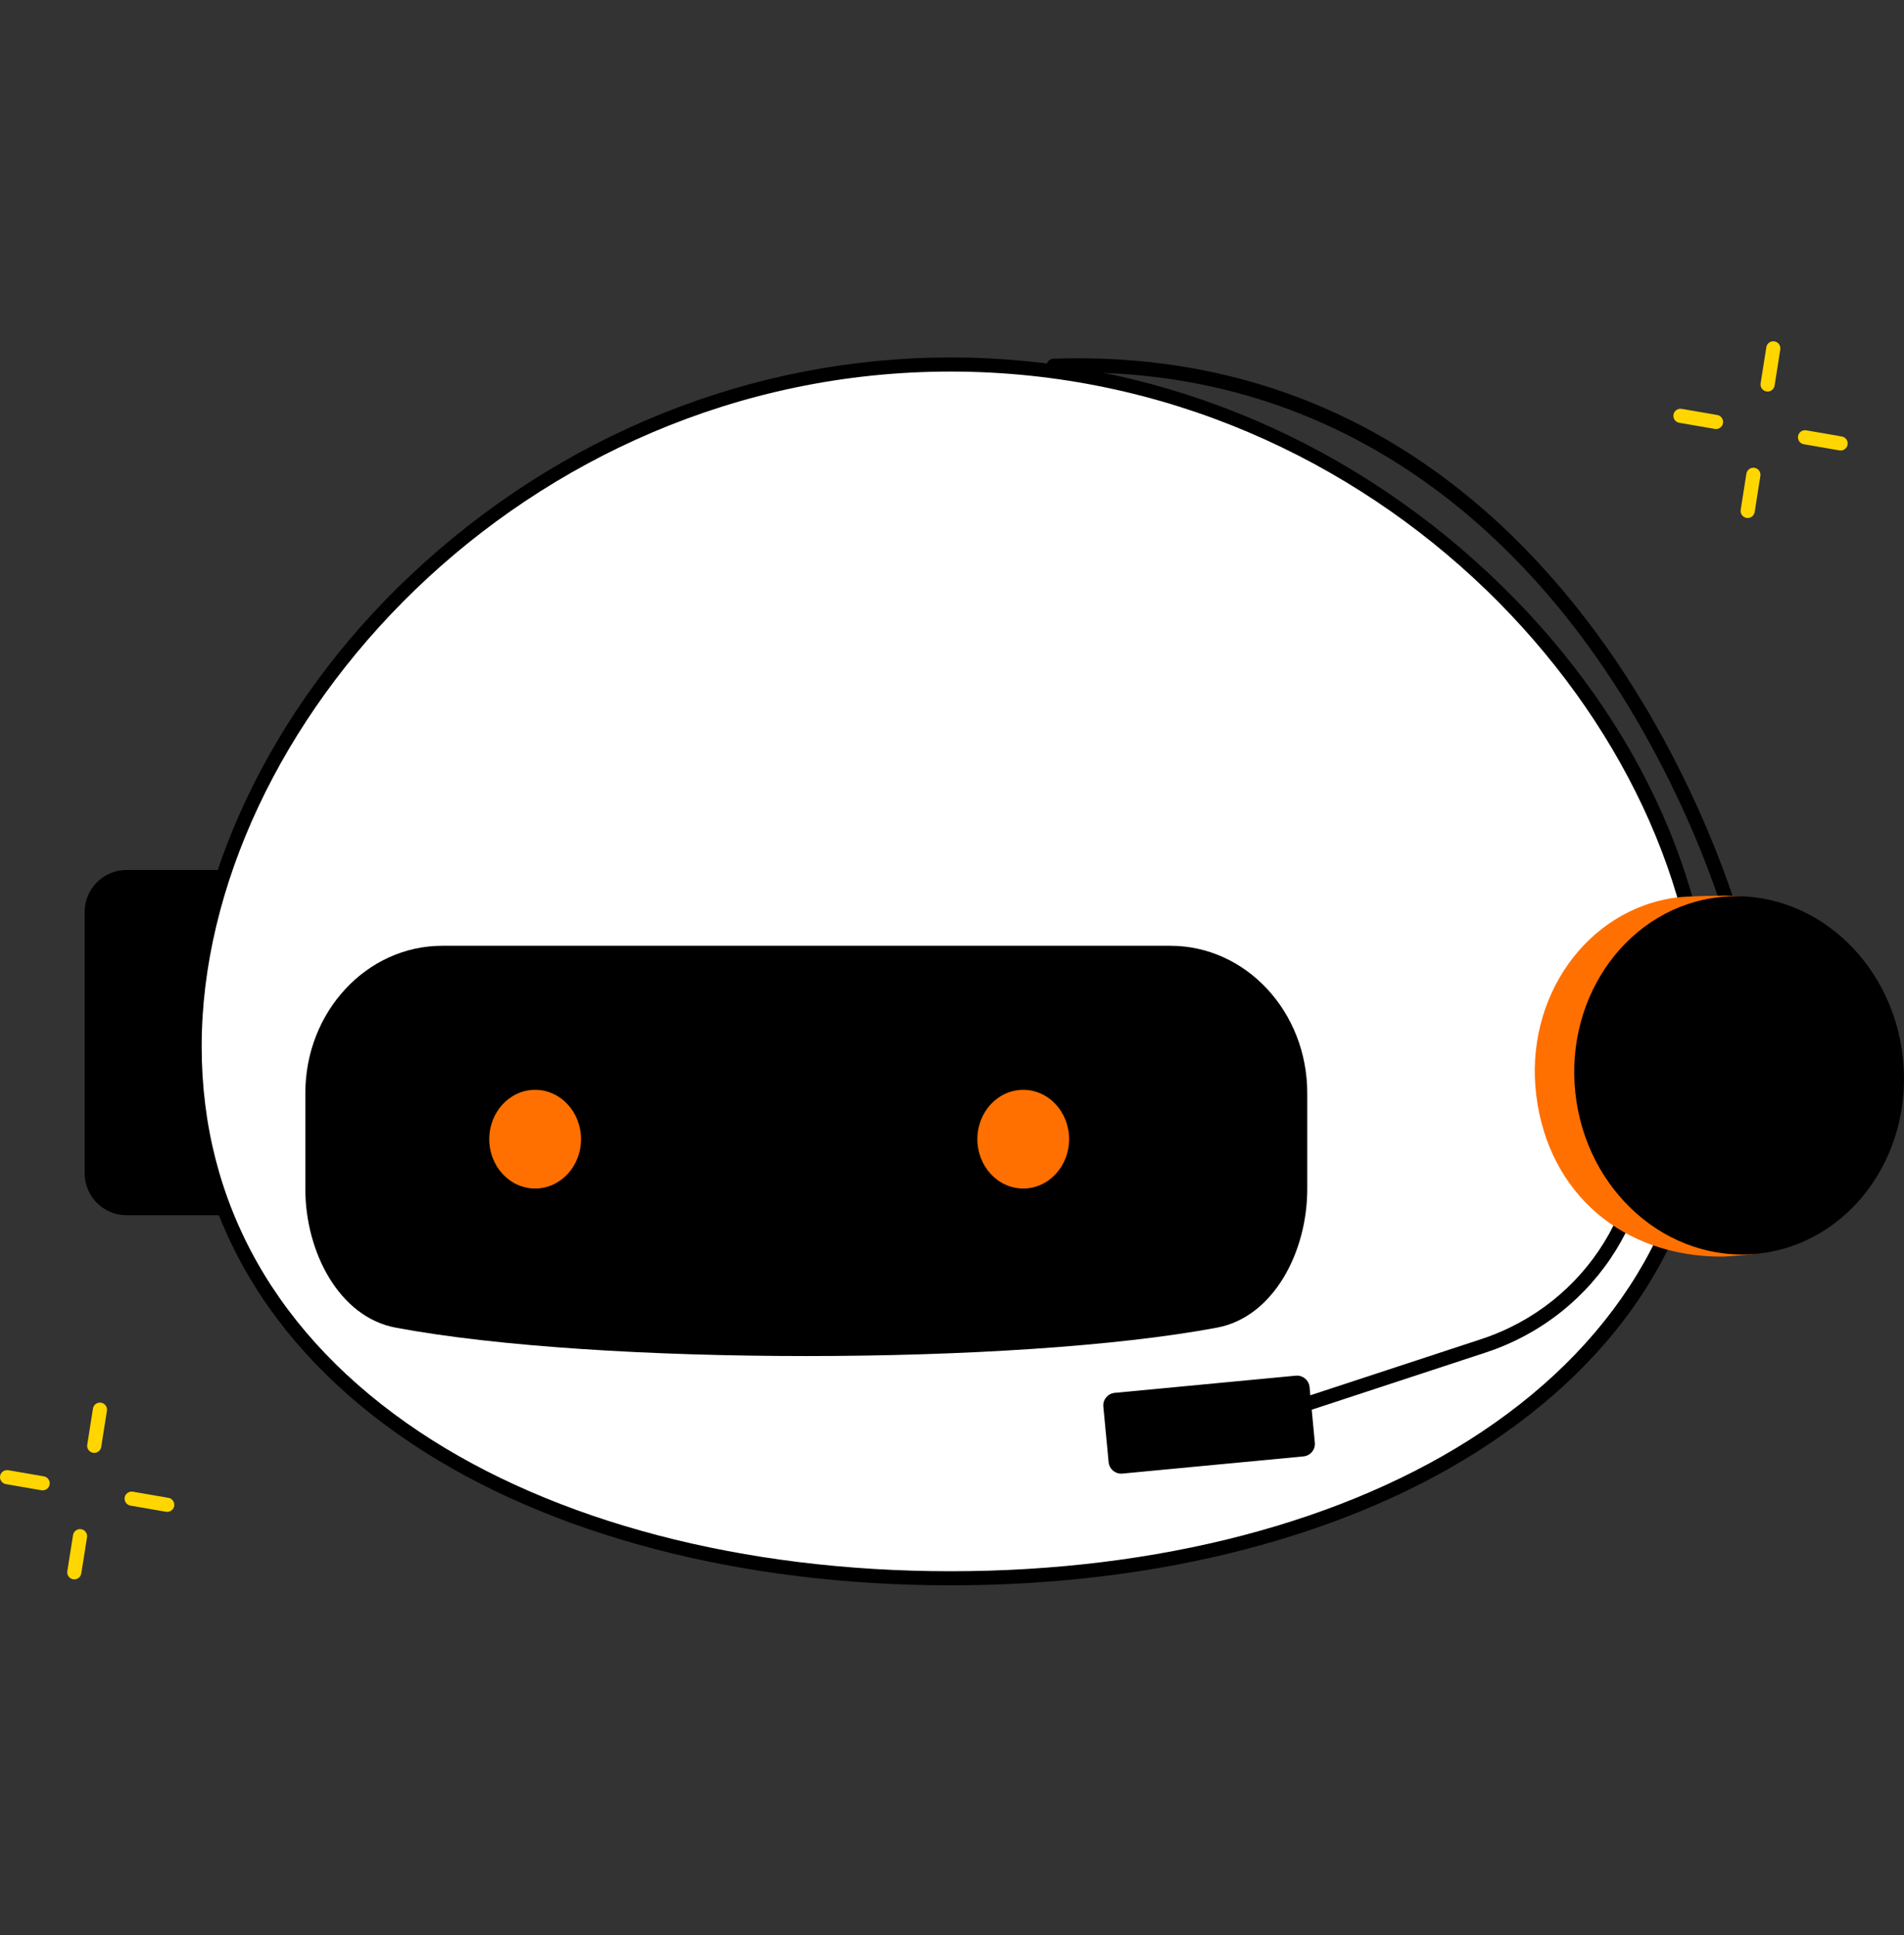 <svg width="62" height="63" viewBox="0 0 62 63" fill="none" xmlns="http://www.w3.org/2000/svg">
<rect x="0" y="0" width="62" height="63" fill="#333333" stroke="none"/>
<path d="M7.721 39.561H4.124C3.37 39.561 2.757 38.95 2.757 38.197L2.757 29.685C2.757 28.933 3.37 28.321 4.124 28.321H7.721C7.863 28.321 7.979 28.436 7.979 28.578L7.979 39.303C7.979 39.445 7.863 39.561 7.72 39.561L7.721 39.561Z" fill="black"/>
<path d="M53.928 29.406H57.565C58.439 29.406 59.149 30.114 59.149 30.987V37.98C59.149 38.852 58.439 39.561 57.565 39.561H53.928V29.406Z" fill="white"/>
<path d="M54.662 39.79H53.927C53.8 39.79 53.697 39.688 53.697 39.561V29.406C53.697 29.279 53.8 29.177 53.927 29.177H54.662C57.263 29.177 59.379 31.288 59.379 33.883V35.084C59.379 37.679 57.263 39.79 54.662 39.79ZM54.157 39.331H54.662C57.009 39.331 58.919 37.426 58.919 35.084V33.883C58.919 31.541 57.009 29.636 54.662 29.636H54.157V39.33V39.331Z" fill="black"/>
<path d="M55.574 34.064C55.574 23.153 44.553 11.866 30.956 11.866C17.359 11.866 6.338 23.153 6.338 34.064C6.338 44.975 17.359 51.379 30.956 51.379C44.553 51.379 55.574 44.975 55.574 34.064Z" fill="white"/>
<path d="M30.955 51.609C24.108 51.609 17.881 49.973 13.42 47.004C8.636 43.82 6.107 39.346 6.107 34.064C6.107 28.782 8.762 23.055 13.39 18.706C18.242 14.147 24.48 11.636 30.956 11.636C37.431 11.636 43.668 14.147 48.521 18.706C53.149 23.055 55.803 28.652 55.803 34.064C55.803 39.476 53.275 43.82 48.491 47.004C44.029 49.973 37.802 51.609 30.956 51.609H30.955ZM30.955 12.096C16.997 12.096 6.567 23.695 6.567 34.065C6.567 39.185 9.025 43.528 13.674 46.623C18.061 49.542 24.198 51.15 30.954 51.15C37.711 51.15 43.847 49.542 48.234 46.623C52.884 43.528 55.341 39.186 55.341 34.065C55.341 23.695 44.912 12.096 30.953 12.096H30.955Z" fill="black"/>
<path d="M14.403 30.789H38.109C40.572 30.789 42.568 32.936 42.568 35.584V38.712C42.568 40.731 41.488 42.872 39.625 43.221C33.055 44.453 19.456 44.453 12.887 43.221C11.024 42.872 9.943 40.731 9.943 38.712V35.584C9.943 32.936 11.94 30.789 14.403 30.789Z" fill="black"/>
<path d="M33.32 38.691C34.145 38.691 34.813 37.971 34.813 37.084C34.813 36.197 34.145 35.478 33.32 35.478C32.495 35.478 31.826 36.197 31.826 37.084C31.826 37.971 32.495 38.691 33.32 38.691Z" fill="#FF7000"/>
<path d="M17.425 38.691C18.25 38.691 18.919 37.972 18.919 37.084C18.919 36.197 18.25 35.478 17.425 35.478C16.6 35.478 15.932 36.197 15.932 37.084C15.932 37.972 16.6 38.691 17.425 38.691Z" fill="#FF7000"/>
<path d="M40.734 46.529C40.638 46.529 40.547 46.468 40.516 46.371C40.476 46.251 40.541 46.121 40.662 46.081L48.231 43.595C51.682 42.461 53.788 39.038 53.238 35.455L52.693 31.903C52.673 31.777 52.76 31.66 52.885 31.641C53.013 31.622 53.129 31.708 53.148 31.833L53.693 35.385C54.278 39.191 52.041 42.827 48.376 44.031L40.807 46.518C40.783 46.525 40.759 46.529 40.735 46.529H40.734Z" fill="black"/>
<path d="M56.484 30.375C56.382 30.375 56.289 30.307 56.261 30.204C56.249 30.157 54.98 25.471 51.644 20.923C48.579 16.744 43.087 11.825 34.317 12.138C34.193 12.141 34.083 12.043 34.078 11.916C34.074 11.789 34.173 11.683 34.3 11.678C38.26 11.538 41.909 12.421 45.136 14.303C47.716 15.806 50.032 17.946 52.024 20.663C55.407 25.28 56.693 30.038 56.706 30.086C56.738 30.209 56.665 30.334 56.542 30.367C56.523 30.372 56.503 30.375 56.483 30.375H56.484Z" fill="black"/>
<path d="M50.028 35.678C49.622 32.48 51.675 29.586 54.614 29.215C54.937 29.174 56.131 29.144 56.445 29.165C58.995 29.336 60.309 31.487 60.669 34.334C61.059 37.405 59.886 40.274 57.135 40.82C57.02 40.843 56.206 40.907 56.088 40.908C52.867 40.918 50.433 38.876 50.028 35.678Z" fill="#FF7000"/>
<path d="M51.298 35.574C50.956 32.369 53.066 29.516 56.011 29.203C58.956 28.889 61.622 31.233 61.964 34.439C62.307 37.645 60.197 40.497 57.252 40.811C54.306 41.124 51.641 38.78 51.298 35.574Z" fill="black"/>
<path d="M42.194 44.784L36.298 45.343C36.072 45.365 35.906 45.565 35.928 45.791L36.1 47.601C36.122 47.827 36.322 47.992 36.549 47.971L42.445 47.412C42.671 47.39 42.837 47.19 42.815 46.964L42.643 45.154C42.621 44.928 42.42 44.763 42.194 44.784Z" fill="black"/>
<path d="M57.559 12.746C57.547 12.746 57.535 12.745 57.523 12.743C57.397 12.724 57.311 12.606 57.331 12.48L57.517 11.304C57.536 11.178 57.655 11.093 57.78 11.113C57.906 11.132 57.991 11.25 57.972 11.376L57.786 12.552C57.768 12.665 57.671 12.746 57.559 12.746Z" fill="#FFD600"/>
<path d="M56.91 16.863C56.899 16.863 56.887 16.862 56.874 16.86C56.748 16.84 56.663 16.723 56.682 16.597L56.868 15.421C56.888 15.295 57.006 15.21 57.131 15.229C57.257 15.249 57.343 15.367 57.323 15.492L57.138 16.668C57.12 16.782 57.022 16.863 56.91 16.863Z" fill="#FFD600"/>
<path d="M55.88 13.967C55.866 13.967 55.853 13.966 55.84 13.963L54.681 13.763C54.556 13.742 54.472 13.623 54.494 13.498C54.515 13.373 54.633 13.289 54.76 13.31L55.919 13.51C56.044 13.532 56.128 13.651 56.106 13.776C56.087 13.887 55.989 13.967 55.88 13.967Z" fill="#FFD600"/>
<path d="M59.936 14.666C59.923 14.666 59.91 14.664 59.897 14.662L58.738 14.462C58.613 14.441 58.529 14.322 58.55 14.197C58.572 14.072 58.69 13.988 58.816 14.009L59.975 14.209C60.1 14.231 60.184 14.35 60.163 14.475C60.143 14.586 60.046 14.666 59.936 14.666Z" fill="#FFD600"/>
<path d="M3.069 47.297C3.057 47.297 3.045 47.296 3.032 47.294C2.907 47.275 2.821 47.157 2.841 47.031L3.027 45.855C3.046 45.729 3.165 45.644 3.29 45.663C3.416 45.683 3.502 45.801 3.482 45.926L3.296 47.102C3.278 47.216 3.181 47.297 3.069 47.297Z" fill="#FFD600"/>
<path d="M2.42 51.415C2.408 51.415 2.397 51.414 2.384 51.412C2.258 51.393 2.173 51.275 2.192 51.149L2.378 49.973C2.398 49.847 2.516 49.762 2.642 49.782C2.768 49.801 2.853 49.919 2.834 50.044L2.647 51.221C2.629 51.334 2.532 51.415 2.42 51.415Z" fill="#FFD600"/>
<path d="M1.389 48.517C1.376 48.517 1.363 48.516 1.35 48.514L0.191 48.314C0.066 48.292 -0.018 48.173 0.003 48.048C0.025 47.923 0.144 47.84 0.27 47.861L1.428 48.061C1.553 48.082 1.637 48.202 1.616 48.326C1.596 48.438 1.499 48.517 1.389 48.517Z" fill="#FFD600"/>
<path d="M5.446 49.217C5.433 49.217 5.42 49.216 5.406 49.214L4.248 49.014C4.123 48.993 4.038 48.873 4.06 48.748C4.082 48.624 4.2 48.54 4.326 48.561L5.485 48.761C5.61 48.782 5.694 48.902 5.673 49.027C5.653 49.138 5.556 49.217 5.446 49.217Z" fill="#FFD600"/>
</svg>
